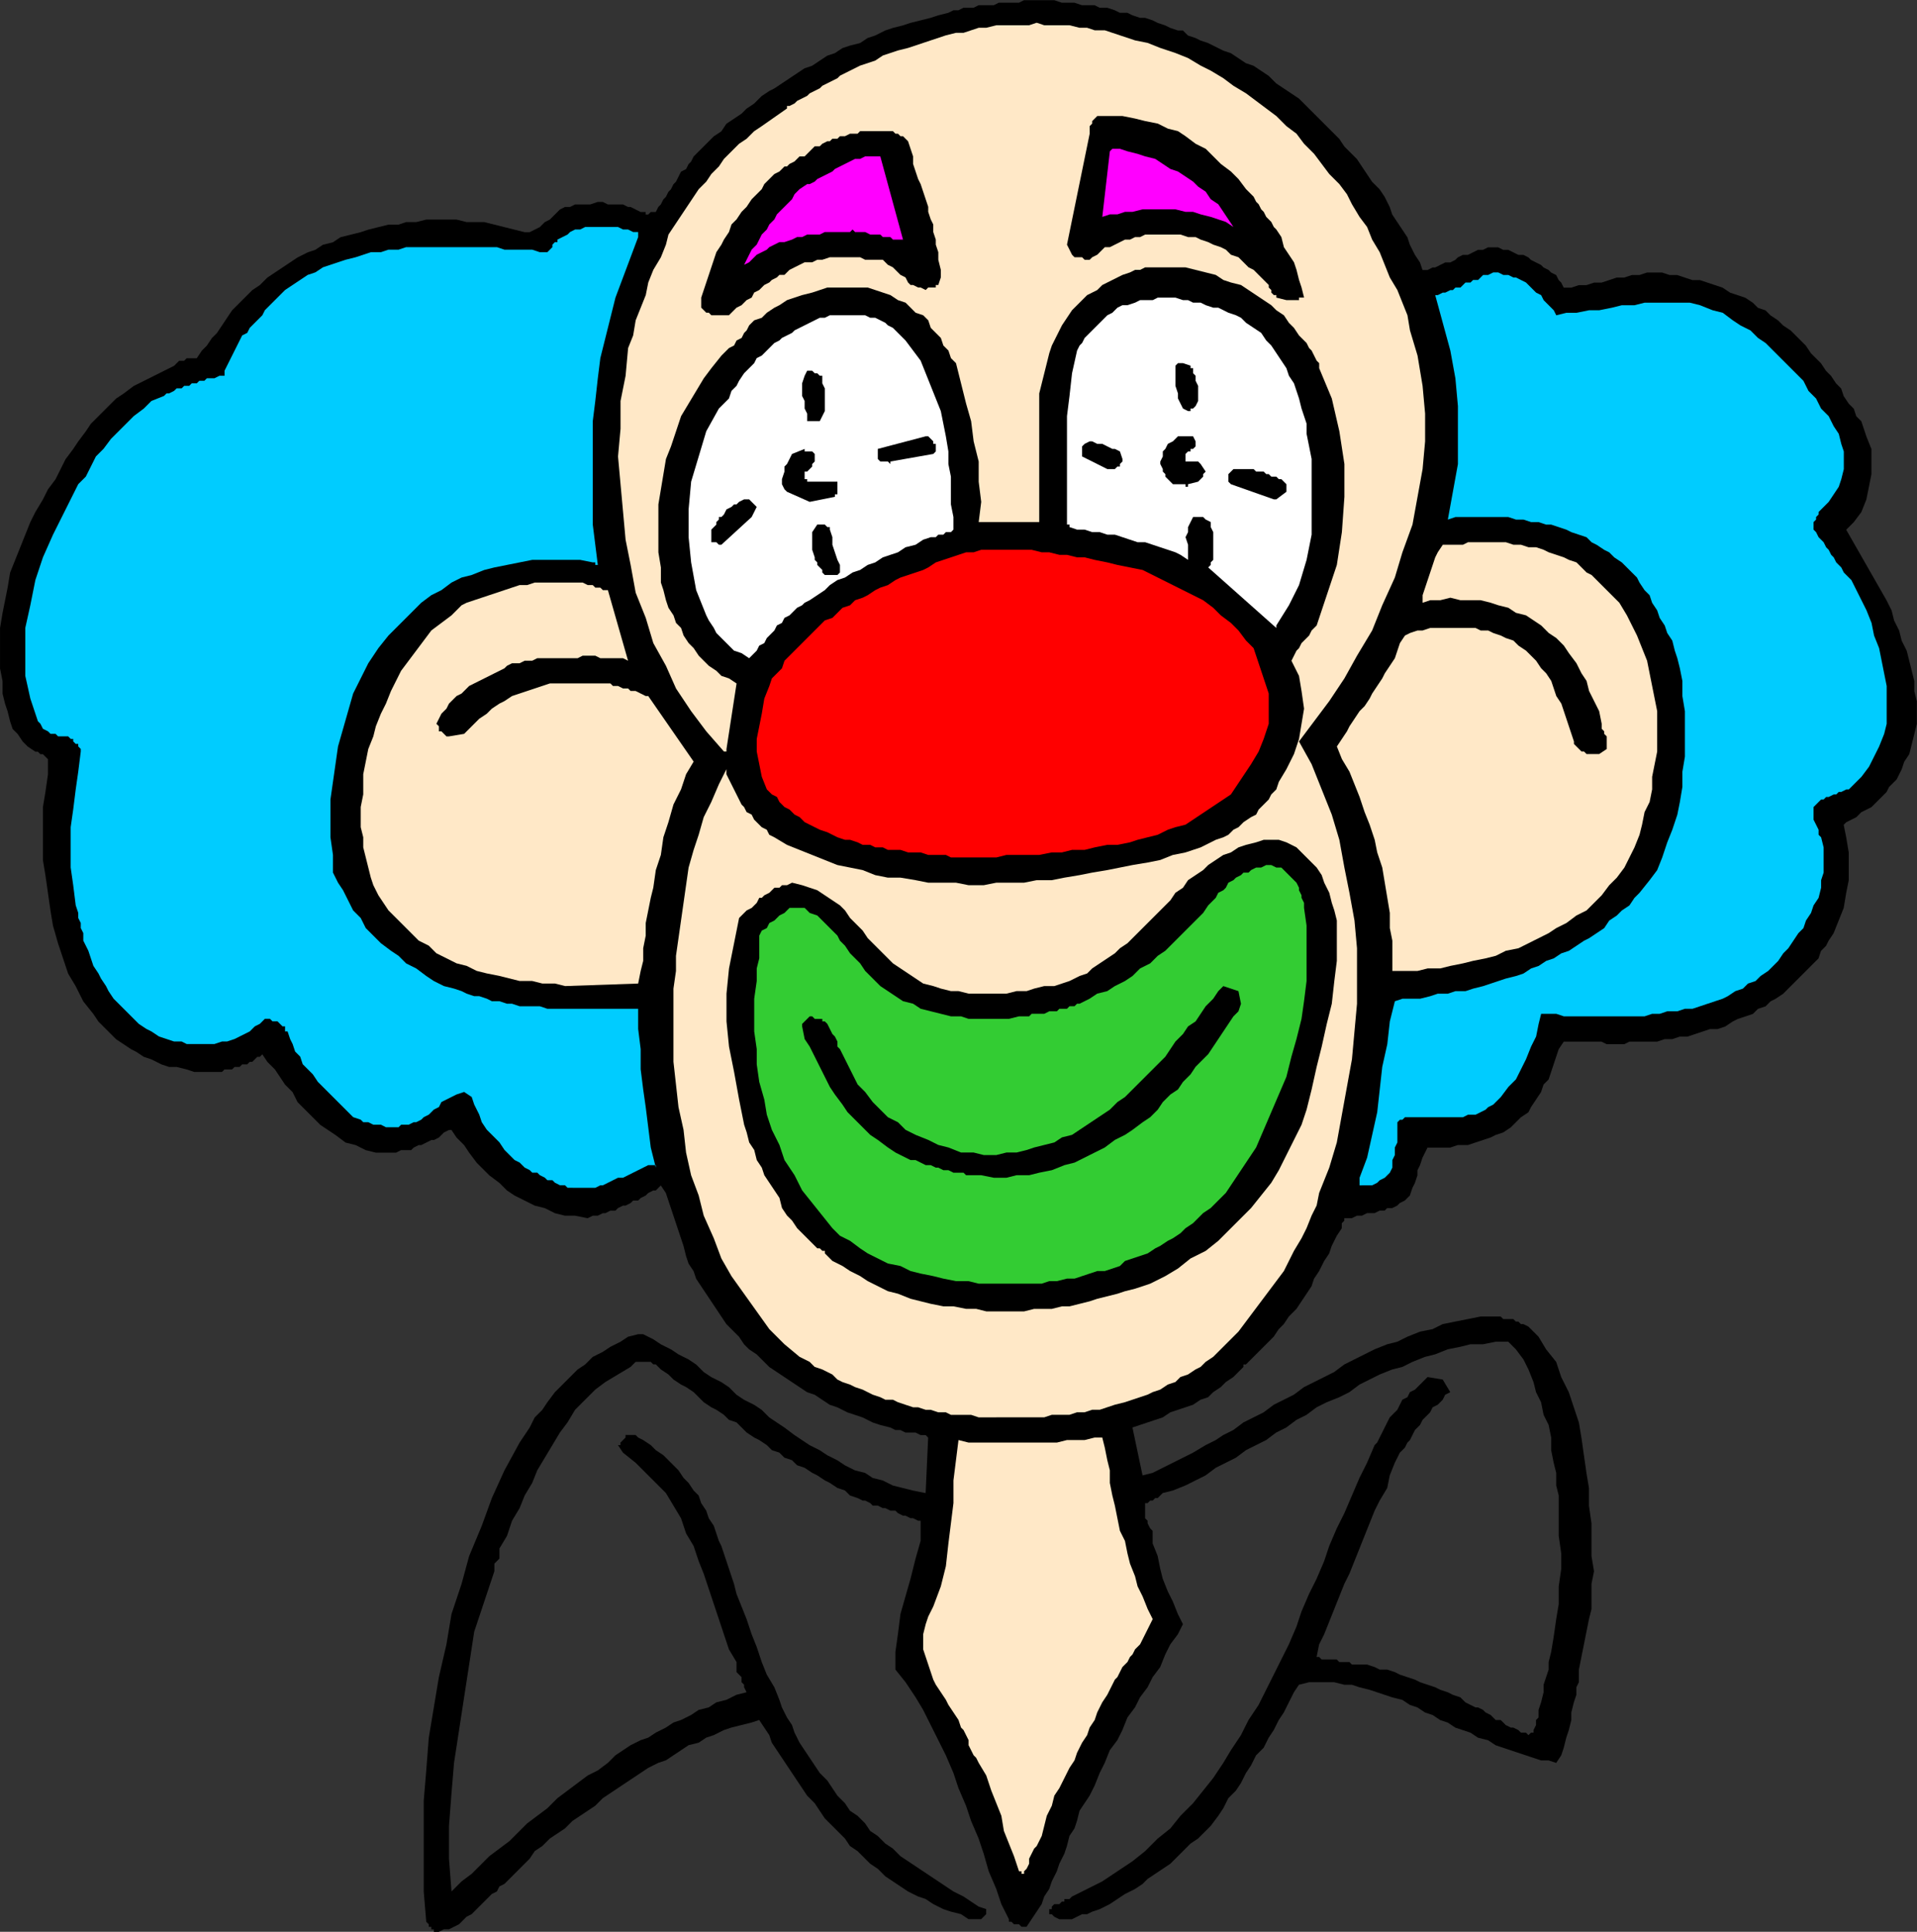 <svg xmlns="http://www.w3.org/2000/svg" width="760" height="766" fill-rule="evenodd" stroke-linecap="round" preserveAspectRatio="none"><rect width="100%" height="100%" fill="#333333" stroke="none"/><style>.brush1{fill:#000}.pen1{stroke:none}.brush2{fill:#ffe8c7}</style><path d="m174 766 2-1h2l2-1 2-1 1-1 2-2 2-1 2-2 1-1 2-2 1-1 2-2 2-1 1-2 2-1 2-2 2-2 3-3 3-3 2-3 3-2 3-3 3-2 3-2 3-3 3-2 3-2 3-2 3-3 3-2 3-2 3-2 3-2 3-2 3-2 4-2 3-1 3-2 3-2 3-2 4-1 3-2 3-1 4-2 3-1 4-1 4-1 3-1 2 3 2 3 1 3 2 3 2 3 2 3 2 3 2 3 2 3 2 3 3 3 2 3 2 3 3 3 2 2 3 3 2 3 3 2 3 3 2 2 3 2 3 3 3 2 3 2 3 2 4 2 3 1 3 2 4 2 3 1 4 1 3 2h5l1-1 1-1v-2l-3-1-3-2-3-2-4-2-3-2-3-2-3-2-3-2-3-2-3-2-3-2-3-3-3-2-3-3-3-2-2-3-3-3-3-2-2-3-3-3-2-3-2-3-3-3-2-3-2-3-2-3-2-3-2-4-1-3-2-3-2-4-1-3-2-5-3-5-2-5-2-6-2-5-2-6-2-5-2-5-1-4-1-3-1-3-1-3-1-3-1-3-1-2-1-3-1-3-2-3-1-3-2-3-1-3-2-2-2-3-2-2-2-3-2-2-2-2-2-2-3-2-2-2-3-2-2-1-1-1h-4v1l-1 1-1 1v1h-1l2 3 5 4 4 4 4 4 4 4 3 5 3 5 2 6 3 5 2 6 2 5 2 6 2 6 2 6 2 6 2 6 3 5v4l1 1 1 1v2l1 1v1l1 2-4 1-4 2-4 1-3 2-4 1-3 2-4 2-3 1-3 2-4 2-3 2-3 1-4 2-3 2-3 2-3 3-4 3-4 2-4 3-4 3-4 3-4 4-4 3-4 3-3 3-4 4-4 3-4 3-4 4-3 3-4 3-4 4-1-13v-13l1-13 1-12 2-13 2-13 2-13 2-13 8-24v-3l1-1 1-1v-4l3-5 2-6 3-5 2-5 3-5 2-5 3-5 3-5 3-5 3-4 3-5 4-4 4-4 4-3 5-3 5-3 1-1 1-1h6l1 1h1l2 2 3 2 2 2 3 2 2 1 3 2 2 2 2 2 3 2 2 1 3 2 2 2 3 1 2 2 2 2 3 2 2 1 3 2 2 2 3 1 2 2 3 1 2 2 3 1 3 2 2 1 3 2 2 1 3 2 3 1 2 2 3 1 2 1h1l2 1 1 1h2l2 1h1l2 1h2l1 1 2 1h1l2 1h1l2 1h1v8l-2 7-2 8-2 7-2 7-1 8-1 7v7l4 5 4 6 3 5 3 6 3 6 3 6 3 7 2 6 3 7 2 6 3 7 2 6 2 7 3 7 2 6 3 6v1h1l1 1h2l1 1h2l2-3 2-3 2-3 1-3 2-3 1-3 2-4 1-3 2-4 1-3 1-4 2-3 1-3 1-4 2-3 2-3 2-4 2-5 2-4 2-5 3-4 2-4 2-5 3-4 2-4 3-4 2-4 3-4 2-5 2-4 3-4 2-4-2-4-2-5-2-4-2-5-1-4-1-5-2-5v-5l-1-1-1-2v-1l-1-1v-6h1l1-1h1l1-1h1l1-1 1-1 4-1 5-2 4-2 4-2 4-3 4-2 4-2 4-3 4-2 4-2 4-3 4-2 4-3 4-2 4-3 4-2 5-2 4-2 4-3 4-2 4-2 5-2 4-1 4-2 5-2 4-1 5-2 5-1 4-1h5l5-1h5l3 3 3 4 2 4 2 5 1 4 2 4 1 5 2 4 1 5v5l1 5 1 4v5l1 4v16l1 7v6l-1 7v7l-1 6-1 7-1 6-1 4v3l-1 3-1 3v3l-1 4-1 3v3l-1 1v2l-1 2v1h-1l-1 1-1-1h-2l-1-1-2-1h-1l-2-1-1-1-1-1h-2l-1-1-1-1-2-1-1-1-2-1h-1l-2-1-2-1-2-2-3-1-2-1-3-1-2-1-3-1-3-1-2-1-3-1-3-1-2-1-3-1h-3l-2-1-3-1h-6l-1-1h-4l-1-1h-6l-1-1h-1l1-5 2-4 2-5 2-5 2-5 2-5 2-4 2-5 2-5 2-5 2-5 2-5 2-4 3-5 1-5 2-5 1-2 1-2 2-2 1-2 1-1 1-2 1-2 2-2 1-2 1-1 2-2 1-2 2-1 2-2 1-2 2-1-3-5-6-1-2 2-1 1-2 2-2 1-1 2-2 1-1 2-1 2-2 2-1 1-1 2-1 2-1 2-1 2-1 2-1 1-3 7-3 6-3 7-3 7-3 6-3 7-2 6-3 7-3 6-3 7-2 6-3 7-3 6-3 6-3 6-3 6-4 6-3 6-4 6-3 5-4 6-4 5-4 5-5 5-4 5-5 4-5 5-5 4-6 4-6 4-6 3-6 3-1 1h-2v1h-1l-1 1h-2l-1 1v1h-1v2h1l1 1 2 1h5l2-1 2-1h2l2-1 3-1 4-2 3-2 3-2 4-2 3-2 2-2 3-2 3-2 3-2 3-3 2-2 3-3 3-2 3-3 2-2 3-4 2-3 2-4 3-3 2-3 2-4 2-3 2-4 3-3 2-4 2-3 2-4 2-3 2-4 2-4 2-3 4-1h10l4 1h3l3 1 4 1 3 1 3 1 3 1 4 1 3 2 3 1 3 2 3 1 3 2 3 1 3 2 3 1 3 1 3 2 4 1 3 2 3 1 3 1 3 1 3 1 3 1 3 1h3l3 1 2-3 1-3 1-4 1-3 1-4v-3l1-4 1-3v-3l1-2v-5l1-5 1-5 1-5 1-5 1-4v-10l1-5-1-6v-13l-1-7v-7l-1-6-1-7-1-7-1-6-2-6-2-6-3-6-2-6-4-5-3-5-4-4-2-1h-1l-1-1h-1l-1-1h-4l-1-1h-8l-5 1-5 1-5 1-4 2-5 1-5 2-4 2-4 1-5 2-4 2-4 2-4 2-4 3-4 2-4 2-4 2-4 3-4 2-4 2-4 3-4 2-4 2-4 3-4 2-3 2-4 2-5 3-4 2-4 2-4 2-4 2-4 1-4-19 3-1 3-1 3-1 3-1 3-2 3-1 3-1 3-1 3-2 3-1 2-2 3-2 2-2 3-2 2-2 2-2v-1h1l1-1 5-5 2-2 3-3 2-3 2-2 2-3 3-3 2-3 2-3 2-3 1-3 2-3 2-4 2-3 1-3 2-4 2-3v-2l1-1v-1h3l2-1h2l2-1h3l2-1h2l1-1h2l2-1 1-1 2-1 1-1 1-1 1-3 1-2 1-3v-2l1-2 1-3 1-2 1-2h9l3-1h4l3-1 3-1 3-1 2-1 3-1 3-2 2-2 2-2 3-2 1-2 2-3 2-3 1-3 2-2 1-3 1-3 1-3 1-3 2-3h15l2 1h7l2-1h11l3-1h3l3-1h3l3-1 3-1 3-1h3l3-1 3-2 2-1 3-1 3-1 2-2 3-1 2-2 2-1 3-2 2-2 2-2 2-2 2-2 2-2 2-2 2-2 1-3 2-2 1-2 2-3 2-5 2-5 1-6 1-5v-11l-1-6-1-5 1-1 2-1 2-1 2-2 2-1 2-1 1-1 2-2 2-2 1-1 1-2 2-2 1-1 1-2 1-2 1-3 2-3 1-4 1-4 1-4v-9l-1-4v-4l-1-4-1-4-1-4-2-4-1-4-2-4-1-4-2-4-16-28 3-3 3-4 2-5 1-5 1-5v-10l-2-5-1-3-1-3-2-2-1-3-2-2-2-3-1-3-2-2-2-3-2-2-2-3-2-2-2-2-2-3-2-2-2-2-2-2-3-2-2-2-3-2-2-2-3-1-2-2-3-2-3-1-3-1-3-2-3-1-3-1-3-1h-3l-3-1-3-1h-3l-3-1h-6l-3 1h-3l-3 1h-3l-3 1-3 1h-3l-3 1h-3l-3 1h-3l-1-2-1-1-1-2-2-1-1-1-2-1-1-1-2-1-2-1-1-1-2-1h-2l-2-1-2-1h-2l-2-1h-4l-2 1h-2l-2 1-2 1h-2l-2 1-1 1-2 1h-2l-2 1-2 1h-1l-2 1h-2l-1-3-2-3-2-4-1-3-2-3-2-3-2-3-1-3-2-4-2-3-3-3-2-3-2-3-2-3-2-2-3-3-2-3-3-3-2-2-3-3-3-3-2-2-3-3-3-2-3-2-3-2-3-3-3-2-3-2-3-1-3-2-3-2-3-1-2-1-2-1-2-1-3-1-2-1-3-1-2-2h-2l-3-1-2-1-3-1-2-1-3-1h-2l-3-1-2-1h-3l-2-1-3-1h-3l-2-1h-5l-3-1h-5l-3-1h-12l-2 1h-8l-2 1h-6l-2 1h-4l-2 1h-2l-2 1-4 1-3 1-4 1-4 1-3 1-4 1-3 1-4 2-3 1-3 2-4 1-3 1-3 2-3 1-3 2-3 2-3 1-3 2-3 2-3 2-3 2-2 1-3 2-3 3-3 2-2 2-3 2-3 2-2 3-3 2-2 2-3 3-1 1-2 2-1 2-1 1-1 2-2 1-1 2-1 2-1 1-1 2-1 1-1 2-1 1-1 2-1 1-1 2h-2l-1 1h-1v-1h-2l-2-1-2-1h-1l-2-1h-6l-2-1h-2l-3 1h-6l-2 1h-2l-2 1-2 2-2 2-2 1-2 2-2 1-2 1h-2l-4-1-4-1-4-1-4-1h-7l-4-1h-12l-4 1h-4l-3 1h-4l-4 1-4 1-3 1-4 1-4 1-3 2-4 1-3 2-3 1-4 2-3 2-3 2-3 2-3 2-3 3-3 2-3 3-2 2-3 3-2 3-2 3-2 3-2 2-2 3-2 2-2 3h-4l-1 1h-2l-1 1-1 1-4 2-4 2-4 2-4 2-4 3-3 2-3 3-4 4-3 3-2 3-3 4-2 3-3 4-2 4-2 4-3 4-2 4-3 5-2 4-2 5-2 5-2 5-2 5-1 6-1 5-1 5-1 6v16l1 5v5l1 4 1 3 1 4 1 3 2 2 2 3 2 2 3 2h1l1 1h1l1 1 1 1v6l-1 7-1 6v21l1 6 1 7 1 7 1 6 2 7 2 6 2 6 3 5 3 6 4 5 2 3 2 2 3 3 2 2 3 2 3 2 2 1 3 2 3 1 4 2 3 1h3l4 1 3 1h11l1-1h3l1-1h2l1-1h2l1-1h1l1-1 1-1h1l1-1 2 3 3 3 2 3 2 3 3 3 2 4 3 3 3 3 3 3 3 2 3 2 4 3 4 1 4 2 4 1h8l2-1h4l1-1 2-1h1l2-1 2-1h1l2-1 1-1 1-1 2-1h1l2 3 3 3 2 3 3 4 3 3 2 2 4 3 3 3 3 2 4 2 4 2 4 1 4 2 4 1h4l5 1 2-1h2l2-1h1l2-1h2l1-1 2-1h1l2-1 1-1h2l1-1 2-1 1-1 2-1h1l1-1 1-1 2 3 1 3 1 3 1 3 1 3 1 3 1 3 1 3 1 4 1 3 2 3 1 3 2 3 2 3 2 3 2 3 2 3 2 3 2 2 3 3 2 3 2 2 3 2 3 3 2 2 3 2 3 2 3 2 3 2 3 2 3 1 3 2 3 2 3 1 4 2 3 1 3 1 4 2 3 1 4 1 2 1h2l2 1h4l2 1h2l1 1-1 22-5-1-4-1-4-1-4-2-4-1-3-2-4-1-4-2-3-2-4-2-3-2-4-2-3-2-3-2-4-3-3-2-3-2-3-3-3-2-4-2-3-2-3-3-3-2-4-2-3-2-3-3-3-2-4-2-3-2-4-2-3-2-4-2h-2l-4 1-3 2-4 2-3 2-4 2-3 3-3 2-3 3-3 3-3 3-3 4-2 3-3 3-2 4-2 3-2 3-6 11-5 11-4 11-5 12-3 11-4 12-2 12-3 13-2 12-2 12-1 13-1 12v36l1 12 1 1v1h1v1h1v1h2z" class="pen1 brush1"/><path d="m406 742 1-1 1-2v-2l1-2 1-2 1-1 1-2 1-2 1-4 1-4 2-4 1-4 2-3 2-4 2-4 2-3 1-3 2-4 2-3 1-3 2-3 1-3 2-4 2-3 1-2 1-2 1-2 1-1 1-2 1-2 2-2 1-2 1-1 1-2 2-2 1-2 1-2 1-2 1-2 1-2-2-4-2-5-2-4-1-4-2-5-1-4-1-5-2-4-1-5-1-5-1-4-1-5v-5l-1-4-1-5-1-4h-3l-4 1h-7l-4 1h-35l-4-1-1 8-1 8v9l-1 8-1 8-1 9-2 8-3 8-2 4-1 3-1 4v6l1 3 1 3 1 3 1 3 1 2 2 3 2 3 1 2 2 3 2 3 1 3 1 1 1 2 1 2v2l1 2 1 2 1 1 1 2 3 5 2 6 2 5 2 5 1 6 2 5 2 5 2 6h1v1h1v-1zm-11-180h19l3-1h7l3-1h3l3-1h3l3-1 3-1 4-1 3-1 3-1 3-1 2-1 3-1 3-2 3-1 2-2 3-1 3-2 2-1 2-2 3-2 2-2 2-2 2-2 4-4 3-4 3-4 3-4 3-4 3-4 3-4 2-4 2-4 3-5 2-4 2-5 2-4 1-5 2-5 2-5 3-10 2-11 2-11 2-11 1-11 1-11v-22l-1-11-2-11-2-10-2-11-3-10-4-10-4-10-5-9 6-8 6-8 6-9 5-9 6-10 4-10 5-11 3-10 4-11 2-11 2-11 1-11v-11l-1-11-2-12-3-10-1-6-2-5-2-5-3-5-2-5-2-5-3-5-2-5-3-4-3-5-2-4-3-4-4-4-3-4-3-4-4-4-3-4-4-3-4-4-4-3-4-3-4-3-5-3-4-3-5-3-4-2-5-3-5-2-6-2-5-2-5-1-6-2-3-1-3-1h-4l-3-1h-3l-4-1h-10l-3-1-3 1h-13l-4 1h-3l-3 1-3 1h-3l-4 1-3 1-3 1-3 1-3 1-3 1-4 1-3 1-3 1-3 2-3 1-3 1-2 1-2 1-2 1-2 1-1 1-2 1-2 1-2 1-1 1-2 1-2 1-1 1-2 1-2 1-1 1-2 1h-1v1l-10 7-3 2-3 3-3 2-3 3-3 3-2 3-3 3-2 3-3 3-2 3-2 3-2 3-2 3-2 3-2 3-1 4-2 5-3 5-2 5-1 5-2 5-2 5-1 6-2 5-1 11-2 10v11l-1 11 1 11 1 11 1 11 2 10 2 11 4 10 3 10 5 9 4 9 6 9 6 8 7 8h1v-1l4-26-3-2-3-1-2-2-3-2-2-2-2-2-2-3-2-2-2-3-1-3-2-2-1-3-2-3-1-3-1-4-1-3v-6l-1-6v-19l1-6 1-6 1-6 2-5 2-6 2-6 3-5 3-5 3-5 3-4 4-5 1-1 2-2 2-1 1-2 2-1 1-2 1-1 1-2 2-2 3-1 2-2 3-2 2-1 3-2 3-1 3-1 4-1 3-1 3-1h16l3 1 3 1 3 1 3 2 3 1 2 2 2 2 3 1 2 2 1 3 2 2 2 2 1 3 2 2 1 3 2 2 2 8 2 8 2 7 1 8 2 8v8l1 8-1 8h24v-51l1-4 1-4 1-4 1-4 1-3 2-4 2-4 2-3 2-3 3-3 3-3 2-1 2-1 2-2 2-1 2-1 2-1 2-1 3-1 2-1h2l2-1h16l4 1 4 1 4 1 3 2 3 1 4 1 3 2 3 2 3 2 3 2 2 2 3 2 2 3 2 2 2 3 2 2 1 1 1 2 1 1 1 2 1 2 1 1v2l5 12 3 13 2 13v13l-1 14-2 13-4 12-4 12-2 2-1 2-1 1-2 2-1 2-1 1-1 2-1 2 3 6 1 6 1 7-1 6-1 6-2 6-3 6-3 5-1 3-2 2-1 2-2 2-2 2-1 2-2 1-3 2-2 2-2 1-2 2-2 1-3 1-2 1-2 1-2 1-6 2-5 1-5 2-5 1-6 1-5 1-5 1-6 1-5 1-6 1-5 1h-6l-5 1h-11l-5 1h-6l-5-1h-11l-5-1-6-1h-5l-5-1-5-2-5-1-5-1-5-2-5-2-5-2-5-2-5-3-2-1-1-2-2-1-1-1-2-2-1-2-2-1-1-2-1-1-1-2-1-2-1-2-1-2-1-2-1-2v-2l-3 6-3 7-3 6-2 7-2 6-2 7-1 7-1 7-1 7-1 7-1 7v6l-1 7v29l1 9 1 9 2 9 1 9 2 9 3 8 2 8 4 9 3 8 4 7 5 7 5 7 5 7 6 6 6 5 2 1 2 1 2 2 3 1 2 1 2 1 2 2 2 1 3 1 2 1 3 1 2 1 2 1 3 1 2 1h3l2 1 3 1 3 1h2l3 1h2l3 1h3l2 1h8l3 1h7z" class="pen1 brush2"/><path d="M391 520h15l4-1h7l4-1h3l4-1 4-1 3-1 4-1 4-1 3-1 4-1 6-2 6-3 5-3 5-4 6-3 5-4 4-4 5-5 4-4 4-5 4-5 3-5 3-6 3-6 3-6 2-6 2-8 2-9 2-8 2-9 2-8 1-9 1-8v-16l-1-4-1-3-1-4-2-4-1-3-2-3-2-2-2-2-2-2-2-2-2-1-2-1-3-1h-6l-3 1-4 1-3 1-3 2-3 1-3 2-3 2-2 2-3 2-3 2-2 3-3 2-2 3-2 2-3 3-2 2-3 3-2 2-3 3-2 2-3 2-2 2-3 2-3 2-3 2-2 2-3 1-4 2-3 1-3 1h-4l-4 1-3 1h-4l-4 1h-15l-4-1h-3l-4-1-3-1-4-1-3-2-3-2-3-2-3-2-2-2-3-3-2-2-3-3-2-3-2-2-3-3-2-3-2-2-3-2-3-2-3-2-3-1-3-1-4-1-2 1h-2l-1 1h-2l-1 1-1 1-2 1-1 1h-1l-1 2-1 1-1 1-2 1-1 1-1 1-1 1-2 10-2 10-1 10v11l1 10 2 10 2 11 2 10 1 3 1 4 2 3 1 4 2 3 1 3 2 3 2 3 2 3 1 4 2 3 2 2 2 3 3 3 2 2 3 3h1l1 1h1v1l3 3 4 2 3 2 4 2 3 2 4 2 4 2 4 1 5 2 4 1 4 1 5 1h4l5 1h4l4 1z" class="pen1 brush1"/><path d="M397 509h16l3-1h3l4-1h3l3-1 3-1 3-1h3l3-1 3-1 2-2 3-1 3-1 3-1 3-2 2-1 3-2 2-1 3-2 2-2 3-2 2-2 2-2 3-2 2-2 2-2 2-2 4-6 4-6 4-6 3-7 3-7 3-7 3-7 2-8 2-7 2-8 1-7 1-8v-22l-1-7v-2l-1-2v-1l-1-2v-1l-1-2-1-1-2-2-1-1-2-2h-2l-2-1h-2l-2 1h-2l-2 1-1 1h-2l-1 1-2 1-1 1-2 1-1 2-1 1-2 1-1 2-1 1-2 2-2 3-3 3-3 3-3 3-3 3-3 3-3 2-3 3-4 2-3 3-3 2-4 2-3 2-4 1-3 2-4 2h-1l-1 1h-2l-1 1h-3l-1 1h-3l-2 1h-5l-1 1h-4l-4 1h-16l-3-1h-4l-4-1-4-1-4-1-3-2-4-1-3-2-3-2-3-2-2-2-2-2-2-2-2-3-2-2-2-2-2-3-2-2-1-2-2-2-2-2-2-2-2-2-3-1-2-2h-6l-2 2-2 1-2 2-2 1-1 2-2 1-1 2v9l-1 4v5l-1 7v13l1 7v6l1 7 2 7 1 6 2 6 3 6 2 6 4 6 3 6 4 5 4 5 4 5 3 3 4 2 4 3 3 2 4 2 4 2 5 1 4 2 4 1 5 1 4 1 5 1h5l4 1h9z" class="pen1" style="fill:#3c3"/><path d="M227 471h9l2-1h1l2-1 2-1 2-1h2l2-1 2-1 2-1 2-1 2-1h3v1l-2-8-1-8-1-8-1-7-1-8v-8l-1-8v-8h-36l-3-1h-8l-3-1h-2l-3-1h-3l-2-1-3-1h-2l-3-1-2-1-3-1-4-1-4-2-3-2-4-3-4-2-3-3-3-2-4-3-3-3-3-3-2-4-3-3-2-4-2-4-2-3-2-4v-7l-1-7v-15l1-7 1-7 1-7 2-7 2-7 2-7 3-6 3-6 4-6 4-5 5-5 5-5 3-3 4-3 4-2 4-3 4-2 4-1 5-2 4-1 5-1 5-1 5-1h19l5 1h1v1h1l-1-8-1-8v-41l1-8 1-9 1-8 2-8 2-8 2-8 3-8 3-8 3-8v-2h-2l-2-1h-2l-2-1h-13l-2 1h-2l-2 1-1 1-2 1-2 1v1h-1l-1 1v1l-1 1-1 1h-3l-3-1h-11l-3-1h-36l-3 1h-4l-3 1h-4l-3 1-3 1-4 1-3 1-3 1-3 1-3 2-3 1-3 2-3 2-3 2-2 2-2 2-2 2-2 2-1 2-2 2-1 1-2 2-1 2-2 1-1 2-1 2-1 2-1 2-1 2-1 2-1 2v2h-2l-2 1h-3l-1 1h-2l-1 1h-2l-1 1h-2l-1 1h-2l-1 1-2 1h-1l-1 1-5 2-3 3-4 3-3 3-3 3-3 3-3 4-3 3-2 4-2 4-3 3-2 4-2 4-2 4-2 4-2 4-4 9-3 9-2 10-2 9v19l2 9 3 9 1 1 1 2 2 1 1 1h2l1 1h4l1 1h1v1l1 1h1v1l1 1v1l-1 8-1 7-1 8-1 7v16l1 7 1 8 1 3v2l1 2v2l1 2v3l1 2 1 2 1 3 1 3 2 3 1 2 2 3 1 2 2 3 2 2 2 2 2 2 2 2 2 2 3 2 2 1 3 2 3 1 3 1h3l2 1h11l3-1h2l3-1 2-1 2-1 2-1 2-2 2-1 2-2h2l1 1h2l1 1 1 1h1v2h1l1 3 1 2 1 3 2 2 1 3 2 2 2 2 2 3 2 2 2 2 2 2 2 2 2 2 2 2 2 2 3 1 1 1h2l2 1h3l2 1h5l1-1h3l2-1h1l2-1 1-1 2-1 2-2 2-1 1-2 2-1 2-1 2-1 3-1 3 2 1 3 2 4 1 3 2 3 3 3 2 2 2 3 3 3 1 1 2 1 1 1 1 1 2 1 1 1h2l1 1 2 1 1 1h2l1 1 2 1h2l1 1h2zm313-1h4l2-1 1-1 2-1 1-1 1-1 1-2v-3l1-2v-3l1-2v-8l1-1h1l1-1h23l2-1h3l2-1 2-1 1-1 2-1 2-2 1-1 3-4 3-3 2-4 2-4 2-5 2-4 1-5 1-4h6l3 1h32l3-1h3l3-1h4l3-1h3l3-1 3-1 3-1 3-1 2-1 3-2 3-1 2-2 3-1 2-2 3-2 2-2 2-2 2-3 2-2 2-3 2-3 2-2 1-3 2-3 1-3 2-3 1-4v-3l1-3v-10l-1-4-1-1v-2l-1-2-1-2v-5l1-1 1-1 1-1h1l1-1h1l2-1h1l1-1h1l2-1h1l1-1 1-1 1-1 1-1 1-1 3-4 2-4 2-4 2-5 1-4v-15l-1-5-1-5-1-5-2-5-1-5-2-5-2-4-2-4-1-2-1-2-2-2-1-1-1-2-1-1-1-1-1-2-1-1-1-2-1-1-1-2-1-1-1-1-1-2-1-1v-3l1-1v-1l1-1v-1l1-1 1-1 2-2 2-3 2-3 1-3 1-4v-7l-1-3-1-4-2-3-2-4-3-3-2-4-3-3-2-4-3-3-3-3-3-3-3-3-3-3-3-2-3-3-4-2-3-2-4-3-4-1-5-2-4-1h-18l-4 1h-5l-4 1-5 1h-4l-5 1h-4l-4 1-1-2-1-1-2-2-1-1-1-2-2-1-1-1-2-2-1-1-2-1-2-1h-1l-2-1h-2l-2-1h-2l-2 1h-2l-1 1-1 1h-2l-1 1h-2l-1 1-1 1h-2l-1 1h-1l-2 1h-1l-2 1h-1l3 11 3 11 2 11 1 11v23l-2 11-2 11 3-1h21l3 1h3l3 1h3l3 1h2l3 1 3 1 2 1 3 1 3 1 2 2 2 1 3 2 2 1 2 2 3 2 2 2 2 2 2 2 1 2 2 3 2 2 1 3 2 3 1 3 2 3 1 3 2 3 1 4 1 3 1 4 1 5v6l1 6v18l-1 6v6l-1 6-1 5-2 6-2 5-2 6-2 5-3 4-4 5-2 2-2 3-3 2-2 2-3 2-2 3-3 2-3 2-2 1-3 2-3 2-3 1-3 2-3 1-3 2-3 1-3 2-3 1-4 1-3 1-3 1-3 1-4 1-3 1h-4l-3 1h-4l-3 1-4 1h-7l-3 1-2 8-1 9-2 9-1 9-1 9-2 9-2 9-3 8v3h1z" class="pen1" style="fill:#0cf"/><path d="m389 466 5 1h5l4-1h5l4-1 5-1 5-2 4-1 4-2 4-2 4-2 4-3 4-2 3-2 4-3 3-2 3-3 2-3 3-3 3-2 2-3 3-3 2-3 2-2 3-3 2-3 2-3 2-3 2-3 2-3 2-2 1-3-1-5-6-2-2 2-2 3-3 3-2 3-2 3-3 2-2 3-3 3-2 3-2 3-3 3-2 2-3 3-3 3-2 2-3 3-3 2-3 3-3 2-3 2-3 2-3 2-3 2-4 1-3 2-4 1-4 1-3 1-4 1h-4l-4 1h-5l-4-1h-5l-5-2-4-1-4-2-5-2-4-2-3-3-4-2-3-3-3-3-3-4-3-3-2-4-2-4-2-4-1-2-1-1v-2l-1-2-1-1-1-2-1-2-1-1h-1v-1h-3l-1-1h-1l-1 1-1 1-1 1v1l1 5 2 3 2 4 2 4 2 4 2 4 2 3 3 4 2 3 3 3 3 3 3 3 3 2 4 3 3 2 4 2 2 1h2l2 1 2 1h2l2 1h1l2 1h2l2 1h4l1 1h6z" class="pen1 brush1"/><path d="m224 391 29-1 1-5 1-4v-5l1-5v-5l1-5 1-5 1-4 1-7 2-6 1-7 2-6 2-7 3-6 2-6 3-5-18-26h-1l-2-1-2-1h-2l-1-1h-2l-2-1h-2l-1-1h-24l-3 1-3 1-3 1-3 1-3 1-3 2-2 1-3 2-2 2-3 2-2 2-2 2-2 2-6 1h-1l-1-1-1-1h-1v-2l-1-1 1-2 1-2 2-2 1-2 1-1 2-2 2-1 1-1 2-2 2-1 2-1 2-1 2-1 2-1 2-1 2-1 1-1 2-1h3l2-1h3l2-1h16l2-1h5l2 1h9l2 1-8-28h-2l-1-1h-2l-1-1h-2l-2-1h-19l-3 1h-3l-3 1-3 1-3 1-3 1-3 1-3 1-3 1-2 1-4 4-4 3-4 3-3 4-3 4-3 4-3 4-2 4-2 4-2 5-2 4-2 5-1 4-2 5-1 5-1 5v8l-1 5v8l1 4v4l1 4 1 4 1 4 1 3 2 4 2 3 2 3 3 3 3 3 3 3 3 3 4 2 3 3 4 2 4 2 4 1 4 2 4 1 5 1 4 1 4 1h5l4 1h5l4 1zm329-6h9l4-1h5l4-1 5-1 4-1 5-1 4-1 4-2 5-1 4-2 4-2 4-2 3-2 4-2 4-3 4-2 3-3 3-3 3-4 3-3 3-4 2-4 2-4 2-5 1-4 1-5 2-4 1-5v-5l1-5 1-5v-16l-1-5-1-5-1-5-1-5-2-5-2-5-2-4-2-4-3-5-3-3-4-4-4-4-2-1-2-2-2-2-3-1-2-1-3-1-3-1-2-1-3-1h-3l-3-1h-3l-3-1h-15l-2 1h-8l-2 3-1 2-1 3-1 3-1 3-1 3-1 3v3l3-1h4l4-1 4 1h8l4 1 3 1 4 1 3 2 4 1 3 2 3 2 3 3 3 2 3 3 2 3 3 4 2 4 2 3 1 4 2 4 2 4 1 5v2l1 1v1l1 1v5l-3 2h-5l-1-1h-1l-1-1-1-1-1-1v-1l-1-3-1-3-1-3-1-3-1-3-2-3-1-3-1-3-2-3-2-2-2-3-2-2-2-2-3-2-2-2-3-1-2-1-3-1-2-1h-3l-2-1h-18l-3 1h-2l-3 1-2 1-2 3-1 3-1 3-2 3-2 3-1 2-2 3-2 3-1 2-2 3-2 2-2 3-2 3-1 2-2 3-2 3 2 5 3 5 2 5 2 5 2 6 2 5 2 6 1 5 2 6 1 6 1 6 1 6v6l1 5v12h1z" class="pen1 brush2"/><path d="M377 340h18l4-1h13l5-1h4l4-1h5l4-1 5-1h4l5-1 3-1 4-1 4-1 4-2 3-1 4-1 3-2 3-2 3-2 3-2 3-2 3-2 2-3 2-3 2-3 2-3 3-5 2-5 2-6v-12l-2-6-2-6-2-6-3-3-3-4-3-3-4-3-3-3-4-3-4-2-4-2-4-2-4-2-4-2-4-2-5-1-5-1-4-1-5-1-4-1h-3l-4-1h-3l-4-1h-3l-4-1h-20l-3 1h-3l-3 1-3 1-3 1-3 1-3 2-2 1-3 1-3 1-3 1-2 1-3 2-3 1-2 1-3 2-2 1-3 1-2 2-3 1-2 2-2 2-3 1-2 2-2 2-2 2-2 2-2 2-2 2-2 2-2 2-1 3-2 2-2 2-1 3-2 5-1 6-1 5-1 5v5l1 5 1 5 2 5 2 2 2 1 1 2 2 2 2 1 2 2 2 1 2 2 2 1 2 1 2 1 3 1 2 1 2 1 3 1h2l3 1 2 1h3l2 1h3l2 1h5l3 1h5l3 1h7l2 1z" class="pen1" style="fill:red"/><path d="m297 261 2-2 1-1 1-2 2-1 1-2 1-1 2-2 1-2 2-1 1-2 2-1 1-1 2-2 2-1 1-1 2-1 3-2 3-2 2-2 3-2 3-1 3-2 3-1 3-2 3-1 3-2 3-1 3-1 3-2 4-1 3-2 3-1h2l1-1h2l1-1h2l1-1v-5l-1-5v-11l-1-5v-5l-1-6-1-5-1-5-2-5-2-5-2-5-2-5-3-4-3-4-3-3-2-2-2-1-1-1-2-1-2-1h-2l-2-1h-14l-2 1h-2l-2 1-2 1-2 1-2 1-2 1-1 1-2 1-2 1-1 1-2 1-1 1-2 2-1 1-1 1-2 1-1 2-2 2-2 2-2 3-1 2-2 2-1 3-2 2-2 2-5 9-3 10-3 10-1 11v11l1 10 2 11 4 10 1 2 2 3 1 2 3 3 2 2 2 2 3 1 3 2zm209-13 5-8 4-8 3-10 2-10v-30l-2-10v-4l-1-3-1-3-1-4-1-3-1-3-2-3-1-3-2-3-2-3-2-3-2-2-2-3-3-2-3-2-2-2-2-1-3-1-2-1-2-1h-2l-3-1-2-1h-3l-2-1h-2l-3-1h-7l-2 1h-5l-2 1-3 1h-2l-2 1-2 2-2 1-1 1-2 2-1 1-2 2-1 1-2 2-1 2-1 1-1 2-2 9-1 9-1 8v43h1v1l3 1h3l3 1h3l3 1h3l3 1 3 1 3 1h3l3 1 3 1 3 1 3 1 2 1 3 2v-6l-1-3 1-2v-2l1-2 1-2h4l1 1 2 1v2l1 2v11l-1 1v1l-1 1 27 24v-1z" class="pen1" style="fill:#fff"/><path d="M328 228h4l1-1v-3l-1-2-1-3-1-3v-3l-1-3v-1h-1l-1-1h-3l-2 3v7l1 3v1l1 1v1l1 1 1 1v1l1 1h1zm-42-12 12-11 2-4-1-1-1-1-1-1h-2l-2 1-1 1h-1l-1 1-2 1-1 2-1 1h-1v1l-1 1v1l-1 1-1 1v5h2l1 1h1zm35-17 10-2v-1h1v-5h-12v-1h-1v-3h1l1-1 1-1v-1l1-1v-3l-1-1h-3v-1l-5 2-1 2-1 2-1 1v2l-1 3v2l1 2 1 1 9 4zm184-1h1l4-3v-3l-1-1-1-1h-1l-1-1h-2l-1-1h-1l-1-1h-3l-1-1h-8l-1 1-1 1v3l1 1 17 6zm-34-6 4-1 1-1 1-1v-1l1-1-2-3-1-1h-5v-3l1-1h1v-1h1l1-1v-2l-1-2h-6l-1 1-1 1-2 1-1 2-1 1v2l-1 2v1l1 2v1l1 1v1l1 1 1 1 1 1h5v1h1v-1zm-32-6h3l1-1h1v-1l1-1v-1l-1-3-2-1h-1l-2-1-2-1h-2l-2-1h-1l-2 1-1 1v4l10 5zm-86-3 17-3 1-1v-3h-1v-1l-1-1-1-1h-1l-19 5v4l1 1h3l1 1v-1zm-32-16h4l1-2 1-2v-9l-1-2v-3h-1l-1-1h-1l-1-1h-2l-1 2-1 3v5l1 2v3l1 2v3h1zm152-5 1-1 1-2v-6l-1-2v-2l-1-1v-2h-1v-1l-3-1h-2l-1 1v8l1 3v2l1 2 1 2 2 1h1v-1h1zm-190-37h6l2-2 1-1 2-1 1-1 1-1 2-1 1-2 2-1 1-1 1-1 2-1 1-1 2-1 1-1h2l2-2 2-1 2-1 2-1h3l2-1h2l3-1h12l2 1h7l1 1 1 1 2 1 1 1 1 1 1 1 2 1 1 2 1 1h1l2 1h1l2 1 1-1h3v-1h1l1-3v-3l-1-4v-3l-1-3v-2l-1-3v-3l-1-2-1-3v-2l-1-3-1-3-1-3-1-2-1-3-1-3v-3l-1-3-1-3-1-1-1-1h-1l-1-1h-1l-1-1h-13l-1 1h-3l-2 1h-2l-1 1h-2l-1 1h-1l-2 1-1 1h-2l-1 1-1 1-1 1-1 1h-2l-1 1-1 1-2 1-1 1h-1l-1 1-1 1-2 1-1 1-1 1-1 1-1 1-1 2-1 1-1 1-2 2-2 3-2 2-2 3-2 2-1 3-2 3-1 2-2 3-1 3-1 3-1 3-1 3-1 3-1 3v4l1 1 1 1h1l1 1h1zm227-6h5v-1h2l-1-4-1-3-1-4-1-3-2-3-2-3-1-4-2-3-1-1-1-2-1-1-1-1-1-2-1-1-1-2-1-1-1-2-3-3-3-4-3-3-4-3-3-3-3-3-4-2-4-3-3-2-4-1-4-2-5-1-4-1-5-1h-10l-1 1-1 1v1l-1 1v3l-9 44 2 4 1 1h3l1 1h2l1-1 2-1 2-2 1-1h2l2-1 2-1 2-1h2l2-1h2l2-1h14l3 1h3l2 1 3 1 2 1 3 1 2 1 2 2 3 1 2 2 2 2 2 1 2 2 2 2 1 1 1 1v1l1 1v1l1 1h1v1l4 1z" class="pen1 brush1"/><path d="m295 105 2-1 1-1 2-2 2-1 2-1 1-1 2-1 2-1h2l3-1 2-1h2l2-1h5l2-1h10l1-1 1 1h4l2 1h4l1 1h3l1 1h4l-9-33h-6l-2 1h-2l-2 1-2 1-2 1-2 1-1 1-2 1-2 1-2 1-1 1-2 1h-1l-3 2-2 2-1 2-2 2-2 2-2 2-1 2-2 2-1 2-2 2-1 2-1 2-2 2-1 2-1 2-1 2zm194-15-2-3-2-3-2-3-3-2-2-3-3-2-2-2-3-2-3-2-3-1-3-2-3-2-4-1-3-1-4-1-3-1h-3l-1 1-3 26 3-1h3l3-1h3l4-1h13l4 1h3l3 1 4 1 3 1 3 1 3 2z" class="pen1" style="fill:#f0f"/></svg>
